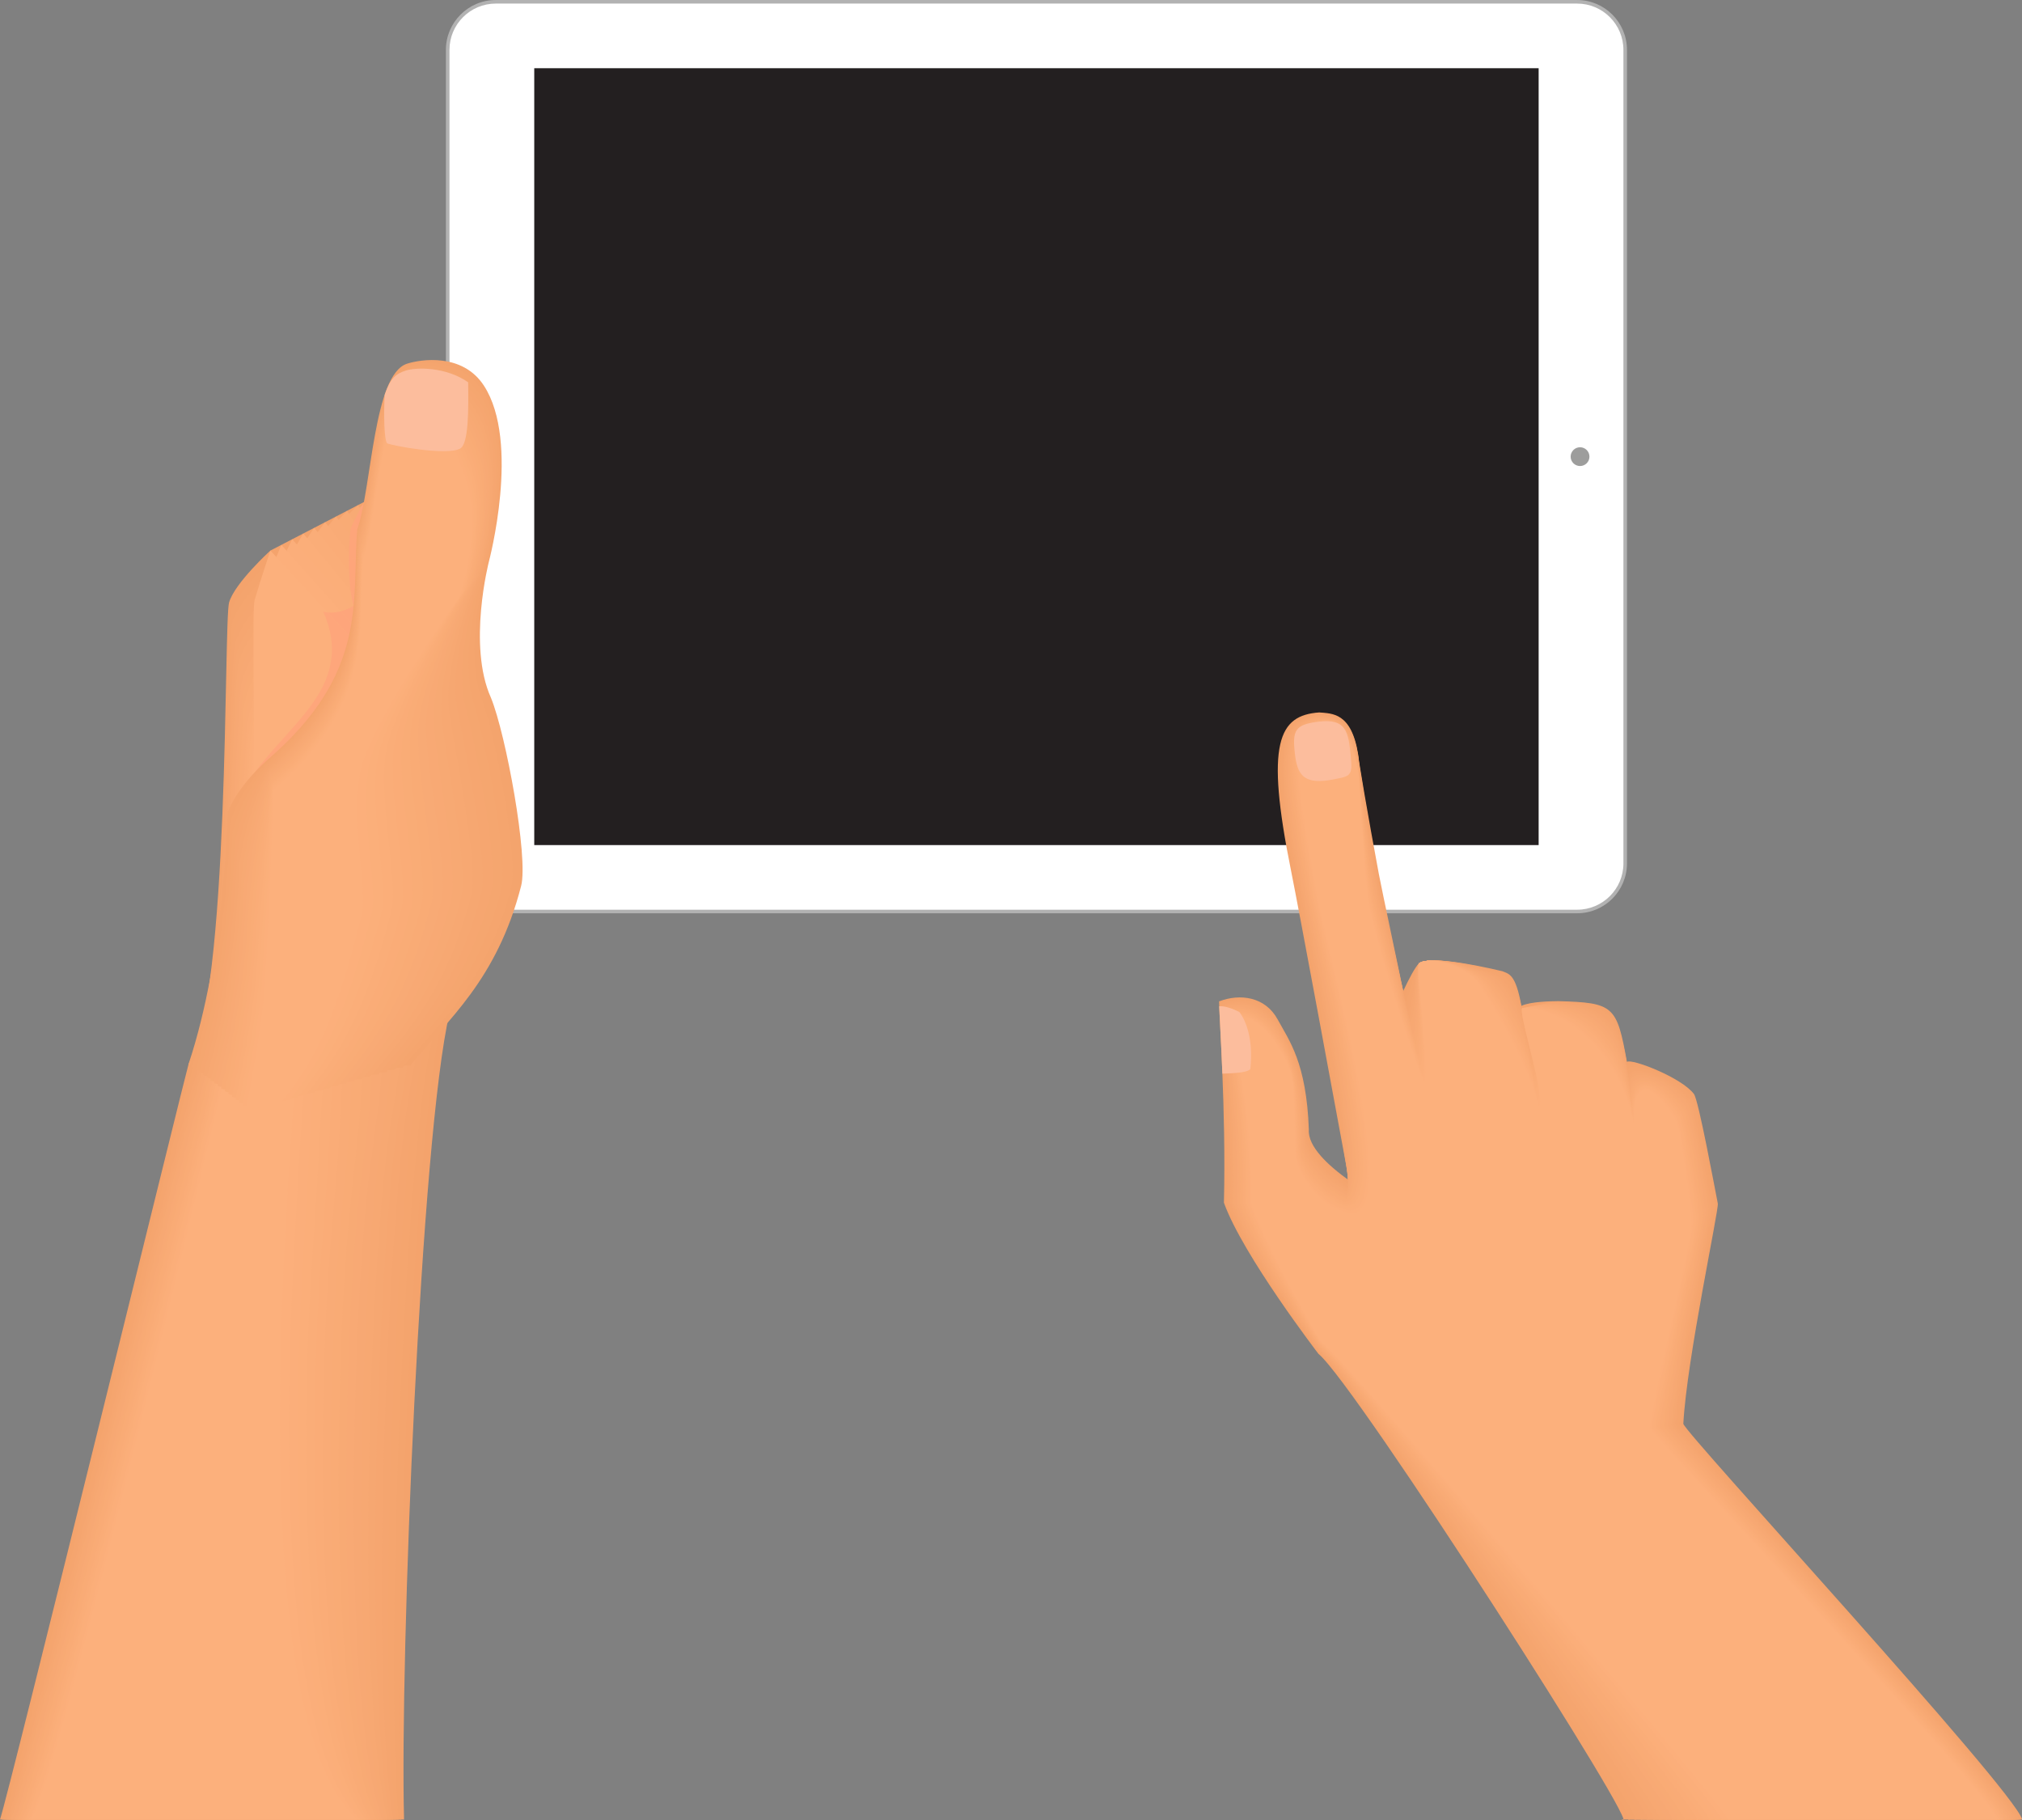 <?xml version="1.0" encoding="UTF-8"?><svg xmlns="http://www.w3.org/2000/svg" xmlns:xlink="http://www.w3.org/1999/xlink" height="357.0" preserveAspectRatio="xMidYMid meet" version="1.0" viewBox="0.0 0.0 396.6 357.0" width="396.6" zoomAndPan="magnify"><rect x="0.0" y="0.0" width="396.6" height="357.0" fill="#808080" stroke="none"/><defs><clipPath id="a"><path d="M 239 139 L 396.648 139 L 396.648 357.039 L 239 357.039 Z M 239 139"/></clipPath><clipPath id="b"><path d="M 239 140 L 396 140 L 396 357.039 L 239 357.039 Z M 239 140"/></clipPath><clipPath id="c"><path d="M 239 140 L 395 140 L 395 357.039 L 239 357.039 Z M 239 140"/></clipPath><clipPath id="d"><path d="M 240 140 L 395 140 L 395 357.039 L 240 357.039 Z M 240 140"/></clipPath><clipPath id="e"><path d="M 240 140 L 394 140 L 394 357.039 L 240 357.039 Z M 240 140"/></clipPath><clipPath id="f"><path d="M 240 141 L 393 141 L 393 357.039 L 240 357.039 Z M 240 141"/></clipPath><clipPath id="g"><path d="M 241 141 L 393 141 L 393 357.039 L 241 357.039 Z M 241 141"/></clipPath><clipPath id="h"><path d="M 241 141 L 392 141 L 392 357.039 L 241 357.039 Z M 241 141"/></clipPath></defs><g><g><path d="M 319.117 9.781 L 319.117 169.332 C 319.117 174.727 314.734 179.113 309.34 179.113 L 97.242 179.113 C 91.848 179.113 87.461 174.727 87.461 169.332 L 87.461 9.781 C 87.461 4.391 91.848 0.004 97.242 0.004 L 309.34 0.004 C 314.734 0.004 319.117 4.391 319.117 9.781" fill="#b2b2b2"/></g><g><path d="M 318.422 9.781 L 318.422 169.332 C 318.422 174.348 314.355 178.414 309.34 178.414 L 97.242 178.414 C 92.227 178.414 88.16 174.348 88.16 169.332 L 88.16 9.781 C 88.16 4.77 92.227 0.703 97.242 0.703 L 309.34 0.703 C 314.355 0.703 318.422 4.77 318.422 9.781" fill="#fff"/></g><g><path d="M 311.758 89.559 C 311.758 90.574 310.93 91.398 309.914 91.398 C 308.898 91.398 308.07 90.574 308.07 89.559 C 308.07 88.539 308.898 87.715 309.914 87.715 C 310.93 87.715 311.758 88.539 311.758 89.559" fill="#9d9d9c"/></g><g><path d="M 104.789 165.738 L 104.789 13.379 L 301.793 13.379 L 301.793 165.738 L 104.789 165.738" fill="#231f20"/></g><g><path d="M 89.531 89.039 L 53.035 107.977 C 53.035 107.977 46.055 114.324 44.941 118.133 C 43.832 121.941 45.176 194.988 36.992 208.656 C 36.883 208.844 28.031 244.777 19.012 281.219 C 9.992 317.66 0.801 354.613 0 356.84 L 79.254 356.84 C 78.832 341.223 79.645 307.723 81.27 275.117 C 82.895 242.508 85.332 210.793 88.16 198.746 C 90.332 189.496 91.887 183.512 91.645 182.555 C 90.375 177.477 89.531 89.039 89.531 89.039" fill="#f4a36c"/></g><g><path d="M 87.383 90.156 C 87.383 90.156 77.367 95.637 77.301 95.859 C 77.281 95.941 52.844 109.23 52.844 110.016 C 52.848 110.227 46.129 116.387 45.227 120.234 C 44.328 124.09 44.738 161.191 42.117 186.574 C 41.07 196.691 39.059 205.305 37.133 209.953 C 36.746 210.875 30.004 238.691 22.309 269.793 C 21.32 273.789 20.316 277.844 19.312 281.898 C 10.348 318.098 1.227 354.637 0.352 356.84 L 78.715 356.84 C 77.836 341.707 78.359 309.117 79.785 277.152 C 81.246 245.598 83.504 214.777 86.219 202.508 C 88.254 193.301 89.73 187.191 89.559 185.828 C 89.094 182.156 88.93 165.574 88.547 148.258 C 88.246 134.855 88.668 117.441 88.539 106.922 C 88.426 97.594 87.383 90.156 87.383 90.156" fill="#f4a46d"/></g><g><path d="M 85.238 91.27 C 85.238 91.27 75.723 96.773 75.594 97.223 C 75.547 97.383 52.648 110.484 52.656 112.059 C 52.656 112.477 46.281 118.473 45.512 122.34 C 44.52 127.359 44.875 163.793 42.246 188.074 C 41.219 197.559 39.207 206.129 37.27 211.246 C 36.629 212.941 30.094 240.227 22.586 270.574 C 21.605 274.543 20.609 278.559 19.613 282.578 C 10.699 318.535 1.652 354.66 0.703 356.84 L 78.176 356.84 C 76.844 342.191 77.074 310.516 78.301 279.188 C 79.594 248.688 81.676 218.766 84.273 206.27 C 86.18 197.109 87.594 190.867 87.469 189.102 C 87.098 183.836 87.184 166.836 86.766 150.52 C 86.438 137.637 87.484 117.98 87.367 108.113 C 87.262 99.371 85.238 91.27 85.238 91.27" fill="#f5a56e"/></g><g><path d="M 83.09 92.383 C 83.09 92.383 74.078 97.914 73.883 98.586 C 73.812 98.824 52.457 111.738 52.465 114.098 C 52.465 114.727 46.469 120.57 45.797 124.441 C 44.727 130.633 45.012 166.395 42.379 189.574 C 41.371 198.426 39.391 206.965 37.41 212.543 C 36.527 215.016 30.184 241.762 22.863 271.359 C 21.887 275.293 20.902 279.277 19.914 283.258 C 11.051 318.973 2.082 354.684 1.055 356.84 L 77.637 356.84 C 75.848 342.68 75.719 311.91 76.816 281.223 C 77.871 251.773 79.855 222.75 82.332 210.027 C 84.105 200.922 85.465 194.547 85.383 192.375 C 85.121 185.512 85.434 168.102 84.988 152.781 C 84.625 140.418 86.305 118.516 86.191 109.309 C 86.094 101.148 83.09 92.383 83.09 92.383" fill="#f5a56f"/></g><g><path d="M 80.945 93.496 C 80.945 93.496 72.434 99.051 72.172 99.945 C 72.082 100.266 52.262 112.992 52.273 116.137 C 52.277 116.977 46.68 122.672 46.082 126.547 C 44.953 133.91 45.148 168.992 42.508 191.074 C 41.523 199.297 39.586 207.801 37.547 213.836 C 36.445 217.098 30.277 243.297 23.137 272.141 C 22.172 276.047 21.191 279.992 20.215 283.941 C 11.406 319.41 2.508 354.703 1.41 356.84 L 77.102 356.84 C 74.852 343.16 74.41 313.305 75.332 283.258 C 76.203 254.863 78.035 226.738 80.391 213.789 C 82.035 204.73 83.336 198.223 83.293 195.648 C 83.156 187.191 83.684 169.363 83.207 155.043 C 82.812 143.199 85.121 119.051 85.016 110.504 C 84.926 102.926 80.945 93.496 80.945 93.496" fill="#f6a670"/></g><g><path d="M 78.797 94.609 C 78.797 94.609 70.793 100.188 70.465 101.309 C 70.348 101.703 52.07 114.246 52.082 118.176 C 52.086 119.227 46.898 124.773 46.367 128.648 C 45.199 137.195 45.285 171.586 42.641 192.574 C 41.68 200.164 39.785 208.637 37.684 215.133 C 36.379 219.18 30.367 244.828 23.414 272.926 C 22.453 276.797 21.484 280.711 20.512 284.621 C 11.758 319.844 2.934 354.73 1.762 356.84 L 76.562 356.84 C 73.859 343.648 73.109 314.699 73.848 285.293 C 74.539 257.953 76.219 230.73 78.445 217.547 C 79.969 208.539 81.211 201.902 81.207 198.926 C 81.195 188.871 81.93 170.625 81.43 157.305 C 81 145.98 83.938 119.59 83.844 111.695 C 83.758 104.703 78.797 94.609 78.797 94.609" fill="#f6a771"/></g><g><path d="M 76.648 95.723 C 76.648 95.723 69.148 101.328 68.754 102.672 C 68.617 103.148 51.875 115.504 51.891 120.215 C 51.898 121.477 47.129 126.879 46.652 130.754 C 45.461 140.48 45.426 174.18 42.77 194.074 C 41.84 201.031 39.988 209.469 37.824 216.426 C 36.32 221.266 30.461 246.367 23.691 273.707 C 22.738 277.551 21.777 281.43 20.812 285.301 C 12.109 320.281 3.359 354.754 2.113 356.84 L 76.023 356.84 C 72.863 344.133 71.809 316.098 72.363 287.328 C 72.875 261.043 74.406 234.719 76.504 221.309 C 77.906 212.352 79.086 205.578 79.117 202.199 C 79.238 190.551 80.176 171.891 79.648 159.566 C 79.188 148.758 82.758 120.125 82.668 112.891 C 82.59 106.477 76.648 95.723 76.648 95.723" fill="#f7a872"/></g><g><path d="M 74.504 96.84 C 74.504 96.84 67.504 102.465 67.047 104.035 C 66.883 104.59 51.684 116.758 51.703 122.258 C 51.707 123.723 47.363 128.98 46.938 132.855 C 45.746 143.766 45.562 176.766 42.898 195.574 C 42.004 201.902 40.191 210.301 37.965 217.723 C 36.273 223.355 30.551 247.898 23.965 274.492 C 23.023 278.301 22.066 282.145 21.113 285.98 C 12.465 320.719 3.785 354.777 2.465 356.84 L 75.488 356.84 C 71.871 344.617 70.508 317.496 70.883 289.363 C 71.215 264.133 72.594 238.711 74.559 225.07 C 75.844 216.164 76.961 209.258 77.031 205.473 C 77.281 192.23 78.414 173.152 77.867 161.828 C 77.371 151.535 81.574 120.66 81.492 114.086 C 81.422 108.254 74.504 96.84 74.504 96.84" fill="#f7a873"/></g><g><path d="M 72.355 97.953 C 72.355 97.953 65.859 103.605 65.336 105.395 C 65.152 106.027 51.488 118.012 51.512 124.297 C 51.516 125.973 47.602 131.086 47.223 134.961 C 46.051 147.055 45.703 179.352 43.031 197.074 C 42.172 202.77 40.395 211.129 38.102 219.016 C 36.23 225.445 30.645 249.434 24.242 275.277 C 23.305 279.055 22.359 282.863 21.414 286.66 C 12.816 321.156 4.211 354.801 2.816 356.84 L 74.949 356.84 C 70.875 345.102 69.215 318.891 69.398 291.402 C 69.559 267.223 70.789 242.699 72.617 228.828 C 73.781 219.977 74.836 212.938 74.941 208.746 C 75.328 193.91 76.652 174.414 76.09 164.09 C 75.559 154.316 80.391 121.195 80.32 115.277 C 80.254 110.031 72.355 97.953 72.355 97.953" fill="#f8a974"/></g><g><path d="M 70.211 99.066 C 70.211 99.066 64.215 104.742 63.629 106.758 C 63.418 107.473 51.297 119.266 51.32 126.336 C 51.328 128.223 47.84 133.191 47.508 137.062 C 46.375 150.344 45.844 181.934 43.16 198.574 C 42.344 203.641 40.602 211.961 38.238 220.312 C 36.195 227.539 30.734 250.969 24.52 276.059 C 23.59 279.805 22.652 283.578 21.711 287.344 C 13.172 321.594 4.637 354.824 3.168 356.84 L 74.41 356.84 C 69.883 345.586 67.922 320.289 67.914 293.438 C 67.902 270.312 68.988 246.691 70.676 232.59 C 71.727 223.789 72.711 216.613 72.855 212.02 C 73.379 195.594 74.883 175.68 74.309 166.352 C 73.742 157.094 79.207 121.734 79.145 116.473 C 79.086 111.809 70.211 99.066 70.211 99.066" fill="#f8aa74"/></g><g><path d="M 68.062 100.18 C 68.062 100.18 62.57 105.879 61.918 108.121 C 61.688 108.91 51.102 120.52 51.129 128.375 C 51.137 130.473 48.082 135.293 47.793 139.168 C 46.719 153.633 45.988 184.512 43.293 200.074 C 42.523 204.508 40.809 212.789 38.379 221.605 C 36.168 229.633 30.828 252.504 24.793 276.844 C 23.871 280.555 22.941 284.297 22.012 288.023 C 13.523 322.031 5.066 354.848 3.523 356.84 L 73.875 356.84 C 68.887 346.074 66.637 321.688 66.43 295.473 C 66.254 273.402 67.191 250.684 68.73 236.348 C 69.672 227.605 70.586 220.293 70.766 215.297 C 71.426 197.273 73.109 176.941 72.531 168.613 C 71.922 159.871 78.023 122.27 77.969 117.664 C 77.918 113.586 68.062 100.18 68.062 100.18" fill="#f9ab75"/></g><g><path d="M 65.914 101.293 C 65.914 101.293 60.926 107.02 60.207 109.48 C 59.953 110.352 50.91 121.773 50.941 130.414 C 50.949 132.723 48.328 137.398 48.078 141.27 C 47.078 156.922 46.133 187.082 43.422 201.574 C 42.711 205.379 41.016 213.617 38.516 222.902 C 36.145 231.727 30.918 254.039 25.07 277.625 C 24.156 281.309 23.234 285.012 22.312 288.703 C 13.879 322.469 5.492 354.867 3.875 356.84 L 73.336 356.84 C 67.895 346.559 65.352 323.082 64.945 297.508 C 64.609 276.492 65.395 254.676 66.789 240.109 C 67.621 231.418 68.461 223.973 68.68 218.57 C 69.477 198.953 71.332 178.203 70.754 170.875 C 70.102 162.652 76.844 122.805 76.793 118.859 C 76.75 115.363 65.914 101.293 65.914 101.293" fill="#f9ab76"/></g><g><path d="M 63.77 102.406 C 63.77 102.406 59.281 108.156 58.5 110.844 C 58.223 111.793 50.715 123.027 50.75 132.457 C 50.758 134.973 48.574 139.5 48.363 143.375 C 47.461 160.211 46.285 189.645 43.555 203.074 C 42.906 206.25 41.223 214.445 38.656 224.195 C 36.121 233.82 31.012 255.574 25.344 278.41 C 24.441 282.059 23.527 285.73 22.613 289.383 C 14.23 322.906 5.918 354.891 4.227 356.84 L 72.797 356.84 C 66.898 347.043 64.074 324.48 63.461 299.543 C 62.969 279.582 63.605 258.672 64.848 243.867 C 65.57 235.23 66.336 227.648 66.594 221.844 C 67.527 200.637 69.543 179.469 68.973 173.137 C 68.277 165.43 75.66 123.34 75.621 120.055 C 75.586 117.141 63.77 102.406 63.77 102.406" fill="#faac77"/></g><g><path d="M 61.621 103.52 C 61.621 103.52 57.641 109.293 56.789 112.207 C 56.488 113.234 50.523 124.281 50.559 134.496 C 50.57 137.223 48.82 141.602 48.652 145.477 C 47.863 163.5 46.441 192.203 43.684 204.574 C 43.117 207.121 41.43 215.27 38.793 225.492 C 36.105 235.914 31.102 257.109 25.621 279.191 C 24.723 282.812 23.816 286.449 22.91 290.062 C 14.582 323.344 6.344 354.914 4.578 356.84 L 72.262 356.84 C 65.906 347.527 62.805 325.879 61.977 301.578 C 61.332 282.676 61.82 262.664 62.902 247.629 C 63.523 239.043 64.211 231.328 64.504 225.117 C 65.578 202.316 67.746 180.73 67.195 175.398 C 66.445 168.203 74.477 123.879 74.445 121.246 C 74.418 118.914 61.621 103.52 61.621 103.52" fill="#faad78"/></g><g><path d="M 59.477 104.637 C 59.477 104.637 55.996 110.434 55.082 113.57 C 54.758 114.676 50.328 125.535 50.367 136.535 C 50.379 139.473 49.066 143.703 48.934 147.582 C 48.285 166.789 46.605 194.746 43.816 206.074 C 43.34 207.996 41.641 216.094 38.934 226.785 C 36.09 238.012 31.195 258.645 25.898 279.977 C 25.008 283.562 24.109 287.164 23.211 290.742 C 14.938 323.777 6.77 354.938 4.93 356.84 L 71.723 356.84 C 64.91 348.012 61.539 327.273 60.492 303.613 C 59.699 285.766 60.035 266.656 60.961 251.387 C 61.477 242.859 62.098 235.008 62.414 228.395 C 63.668 204 65.941 181.992 65.414 177.66 C 64.605 170.98 73.293 124.414 73.27 122.441 C 73.25 120.691 59.477 104.637 59.477 104.637" fill="#fbae79"/></g><g><path d="M 57.328 105.75 C 57.328 105.75 54.352 111.57 53.371 114.93 C 53.023 116.117 50.137 126.789 50.176 138.578 C 50.188 141.723 49.316 145.805 49.219 149.684 C 48.727 170.074 46.797 197.285 43.945 207.574 C 43.586 208.875 41.848 216.922 39.07 228.082 C 36.078 240.109 31.285 260.18 26.172 280.758 C 25.289 284.316 24.402 287.883 23.512 291.426 C 15.289 324.215 7.195 354.961 5.285 356.84 L 71.184 356.84 C 63.914 348.496 60.285 328.672 59.008 305.648 C 58.074 288.852 58.258 270.648 59.016 255.148 C 59.43 246.672 59.969 238.688 60.328 231.668 C 61.707 205.684 64.117 183.258 63.637 179.922 C 62.742 173.762 72.109 124.949 72.094 123.637 C 72.082 122.469 57.328 105.75 57.328 105.75" fill="#fbae7a"/></g><g><path d="M 55.184 106.863 C 55.184 106.863 52.707 112.707 51.66 116.293 C 51.293 117.559 49.941 128.047 49.988 140.617 C 50 143.973 49.562 147.906 49.508 151.789 C 49.188 173.363 47.07 199.828 44.078 209.07 C 43.852 209.762 42.059 217.746 39.211 229.375 C 36.07 242.203 31.379 261.715 26.449 281.543 C 25.574 285.066 24.691 288.598 23.812 292.105 C 15.641 324.652 7.625 354.984 5.637 356.84 L 70.648 356.84 C 62.922 348.98 59.043 330.066 57.523 307.688 C 56.457 291.941 56.484 274.641 57.074 258.91 C 57.391 250.484 57.844 242.363 58.238 234.941 C 59.746 207.363 62.277 184.527 61.855 182.184 C 60.84 176.547 70.93 125.488 70.922 124.828 C 70.914 124.246 55.184 106.863 55.184 106.863" fill="#fcaf7b"/></g><g><path d="M 69.746 126.023 L 53.035 107.977 C 53.035 107.977 51.062 113.848 49.953 117.656 C 48.844 121.465 52.391 196.902 44.207 210.57 C 44.094 210.758 35.684 246.312 26.727 282.324 C 17.77 318.34 8.27 354.812 5.988 356.84 L 70.109 356.84 C 56.395 344.484 54.102 302.246 55.133 262.668 C 56.16 223.09 60.508 186.172 60.074 184.445 C 58.805 179.367 69.746 126.023 69.746 126.023" fill="#fcb07c"/></g><g><path d="M 71.043 99.129 C 71.27 98.703 71.41 98.445 71.41 98.441 C 71.434 98.527 71.461 98.621 71.488 98.723 C 71.352 98.844 71.203 98.98 71.043 99.129" fill="#fda378"/></g><g><path d="M 73.234 103.688 C 72.176 101.988 71.238 100.578 70.695 99.777 C 70.824 99.531 70.941 99.312 71.043 99.129 C 71.203 98.98 71.352 98.844 71.488 98.723 C 71.785 99.703 72.5 101.414 73.234 103.688" fill="#fea47a"/></g><g><path d="M 74.902 110.488 C 73.09 107.398 70.887 104.164 69.477 102.16 C 69.91 101.281 70.348 100.438 70.695 99.777 C 71.238 100.578 72.176 101.988 73.234 103.688 C 73.855 105.594 74.488 107.898 74.902 110.488" fill="#fea47a"/></g><g><path d="M 75.348 115.133 C 73.641 111.996 70.766 107.875 68.637 104.945 C 68.711 104.133 68.789 103.598 68.848 103.469 C 69.051 103.035 69.266 102.594 69.477 102.16 C 70.887 104.164 73.09 107.398 74.902 110.488 C 75.133 111.949 75.297 113.504 75.348 115.133" fill="#fea57a"/></g><g><path d="M 75.266 118.82 C 74.238 116.461 71.164 112.105 68.453 108.477 C 68.484 107.074 68.555 105.844 68.637 104.945 C 70.766 107.875 73.641 111.996 75.348 115.133 C 75.387 116.324 75.363 117.555 75.266 118.82" fill="#fea57a"/></g><g><path d="M 73.77 126.305 C 74.191 123.562 74.449 121.723 74.445 121.246 C 74.43 120.137 71.523 116.062 68.477 112.102 C 68.43 110.844 68.426 109.605 68.453 108.477 C 71.164 112.105 74.238 116.461 75.266 118.82 C 75.078 121.215 74.617 123.727 73.77 126.305" fill="#fea57a"/></g><g><path d="M 71.996 130.621 C 72.762 126.059 73.277 122.922 73.27 122.441 C 73.262 121.777 71.262 119.039 68.789 115.902 C 68.625 114.676 68.527 113.379 68.477 112.102 C 71.523 116.062 74.43 120.137 74.445 121.246 C 74.449 121.723 74.191 123.562 73.77 126.305 C 73.301 127.723 72.719 129.168 71.996 130.621" fill="#fea57a"/></g><g><path d="M 70.418 133.461 C 71.406 127.875 72.098 123.992 72.094 123.637 C 72.09 123.277 70.707 121.469 68.789 119.125 C 68.992 119.02 69.184 118.914 69.359 118.805 C 69.113 117.93 68.926 116.941 68.789 115.902 C 71.262 119.039 73.262 121.777 73.27 122.441 C 73.277 122.922 72.762 126.059 71.996 130.621 C 71.527 131.562 71.004 132.512 70.418 133.461" fill="#fea57b"/></g><g><path d="M 68.91 135.711 C 70.082 129.418 70.922 125.02 70.922 124.828 C 70.918 124.637 69.16 122.562 66.82 119.891 C 67.547 119.703 68.211 119.426 68.789 119.125 C 70.707 121.469 72.09 123.277 72.094 123.637 C 72.098 123.992 71.406 127.875 70.418 133.461 C 69.953 134.211 69.453 134.957 68.91 135.711" fill="#fea57b"/></g><g><path d="M 67.426 137.637 C 68.766 130.805 69.746 126.023 69.746 126.023 L 64.273 120.113 C 64.488 120.133 64.703 120.141 64.914 120.141 C 65.586 120.141 66.223 120.047 66.82 119.891 C 69.16 122.562 70.918 124.637 70.922 124.828 C 70.922 125.02 70.082 129.418 68.91 135.711 C 68.445 136.352 67.953 136.996 67.426 137.637" fill="#fea57b"/></g><g><path d="M 49.953 151.566 C 56.859 141.723 69.727 134.301 63.41 119.977 C 63.703 120.039 63.988 120.086 64.273 120.113 L 69.746 126.023 C 69.746 126.023 68.766 130.805 67.426 137.637 C 63.543 142.383 57.93 147.117 49.953 151.566" fill="#fea67b"/></g><g><path d="M 95.879 110.199 C 95.879 110.199 102.156 86.699 94.898 75.605 C 90.695 69.18 82.504 70.473 79.852 71.324 C 73.207 73.453 72.98 95.434 70.066 103.852 C 68.969 117.73 72.395 131.938 52.402 149.07 C 46.035 154.816 44.637 159.414 44.637 159.414 C 44.637 159.414 44.188 187.078 36.992 208.656 C 36.609 209.805 80.48 208.949 80.48 208.949 C 87.797 200.07 97.473 192.195 102.219 173.742 C 103.66 168.145 99.25 144.078 96.301 136.855 C 91.672 126.598 95.879 110.199 95.879 110.199" fill="#f4a46d"/></g><g><path d="M 95.516 110.633 C 95.516 110.633 101.691 87.789 94.68 76.75 C 90.586 70.266 82.574 70.844 79.922 71.691 C 73.277 73.82 73.051 95.801 70.137 104.223 C 69.039 118.098 72.465 132.305 52.473 149.438 C 46.496 155.633 45.098 161.461 45.098 161.461 C 45.098 161.461 44.672 187.809 37.703 209.184 C 37.328 210.332 78.902 209.398 78.902 209.398 C 86.219 200.52 95.512 192.582 100.262 174.129 C 101.703 168.531 97.324 145.117 94.711 137.707 C 90.559 127.43 95.516 110.633 95.516 110.633" fill="#f5a56e"/></g><g><path d="M 95.152 111.066 C 95.152 111.066 101.199 88.898 94.461 77.895 C 90.461 71.367 82.645 71.215 79.992 72.062 C 73.348 74.191 73.121 96.172 70.207 104.59 C 69.109 118.469 72.535 132.676 52.543 149.809 C 46.957 156.449 45.555 163.508 45.555 163.508 C 45.555 163.508 45.156 188.535 38.41 209.707 C 38.047 210.859 77.32 209.844 77.32 209.844 C 84.637 200.969 93.555 192.965 98.301 174.512 C 99.742 168.914 95.402 146.152 93.121 138.559 C 89.445 128.258 95.152 111.066 95.152 111.066" fill="#f5a66f"/></g><g><path d="M 94.789 111.5 C 94.789 111.5 100.723 89.992 94.238 79.035 C 90.348 72.461 82.719 71.582 80.062 72.434 C 73.418 74.562 73.191 96.543 70.277 104.961 C 69.18 118.84 72.605 133.047 52.613 150.18 C 47.418 157.27 46.012 165.555 46.012 165.555 C 46.012 165.555 45.645 189.266 39.121 210.23 C 38.766 211.387 75.742 210.293 75.742 210.293 C 83.059 201.418 91.594 193.352 96.344 174.898 C 97.785 169.301 93.477 147.191 91.531 139.41 C 88.332 129.09 94.789 111.5 94.789 111.5" fill="#f6a670"/></g><g><path d="M 94.43 111.934 C 94.43 111.934 100.25 91.09 94.02 80.18 C 90.23 73.555 82.789 71.953 80.133 72.805 C 73.488 74.93 73.262 96.91 70.348 105.332 C 69.25 119.211 72.676 133.414 52.684 150.547 C 47.883 158.086 46.469 167.602 46.469 167.602 C 46.469 167.602 46.082 189.98 39.828 210.758 C 39.48 211.91 74.164 210.742 74.164 210.742 C 81.48 201.867 89.637 193.734 94.383 175.281 C 95.824 169.684 91.551 148.23 89.945 140.262 C 87.219 129.918 94.43 111.934 94.43 111.934" fill="#f6a771"/></g><g><path d="M 94.066 112.367 C 94.066 112.367 99.777 92.184 93.797 81.324 C 90.121 74.645 82.859 72.32 80.203 73.172 C 73.559 75.301 73.332 97.281 70.418 105.699 C 69.32 119.578 72.746 133.785 52.754 150.918 C 48.344 158.906 46.926 169.648 46.926 169.648 C 46.926 169.648 46.562 190.711 40.535 211.281 C 40.199 212.441 72.586 211.191 72.586 211.191 C 79.902 202.312 87.676 194.121 92.426 175.668 C 93.867 170.07 89.629 149.266 88.355 141.113 C 86.105 130.75 94.066 112.367 94.066 112.367" fill="#f7a872"/></g><g><path d="M 93.703 112.805 C 93.703 112.805 99.309 93.273 93.578 82.469 C 90.008 75.734 82.93 72.691 80.273 73.543 C 73.629 75.672 73.406 97.652 70.488 106.07 C 69.391 119.949 72.816 134.156 52.824 151.289 C 48.805 159.723 47.387 171.695 47.387 171.695 C 47.387 171.695 47.043 191.438 41.246 211.805 C 40.914 212.969 71.004 211.641 71.004 211.641 C 78.324 202.762 85.719 194.508 90.465 176.051 C 91.906 170.453 87.707 150.305 86.766 141.965 C 84.992 131.578 93.703 112.805 93.703 112.805" fill="#f7a973"/></g><g><path d="M 93.344 113.238 C 93.344 113.238 98.84 94.363 93.355 83.609 C 89.898 76.824 83 73.062 80.344 73.914 C 73.699 76.043 73.477 98.023 70.559 106.441 C 69.461 120.32 72.887 134.527 52.895 151.656 C 49.266 160.539 47.844 173.742 47.844 173.742 C 47.844 173.742 47.527 192.164 41.957 212.328 C 41.633 213.492 69.426 212.086 69.426 212.086 C 76.742 203.211 83.758 194.891 88.508 176.438 C 89.949 170.84 85.781 151.344 85.176 142.816 C 83.879 132.41 93.344 113.238 93.344 113.238" fill="#f8a974"/></g><g><path d="M 92.98 113.672 C 92.98 113.672 98.375 95.453 93.137 84.754 C 89.789 77.914 83.07 73.434 80.414 74.281 C 73.77 76.41 73.547 98.391 70.633 106.812 C 69.531 120.688 72.957 134.895 52.965 152.027 C 49.727 161.359 48.301 175.785 48.301 175.785 C 48.301 175.785 48.012 192.898 42.664 212.855 C 42.352 214.02 67.848 212.535 67.848 212.535 C 75.164 203.66 81.801 195.277 86.547 176.82 C 87.988 171.227 83.855 152.383 83.59 143.672 C 82.766 133.242 92.98 113.672 92.98 113.672" fill="#f8aa75"/></g><g><path d="M 92.617 114.105 C 92.617 114.105 97.914 96.543 92.918 85.898 C 89.68 79.004 83.141 73.801 80.484 74.652 C 73.84 76.781 73.617 98.762 70.703 107.18 C 69.602 121.059 73.027 135.266 53.035 152.398 C 50.191 162.176 48.758 177.836 48.758 177.836 C 48.758 177.836 48.5 193.625 43.371 213.379 C 43.07 214.547 66.27 212.984 66.27 212.984 C 73.586 204.109 79.84 195.66 84.59 177.207 C 86.031 171.609 81.934 153.418 82 144.523 C 81.652 134.07 92.617 114.105 92.617 114.105" fill="#f9ab75"/></g><g><path d="M 92.254 114.539 C 92.254 114.539 97.453 97.629 92.695 87.043 C 89.574 80.09 83.211 74.172 80.559 75.023 C 73.91 77.152 73.688 99.133 70.773 107.551 C 69.672 121.43 73.098 135.637 53.105 152.77 C 50.652 162.992 49.219 179.883 49.219 179.883 C 49.219 179.883 48.988 194.355 44.082 213.902 C 43.789 215.074 64.688 213.434 64.688 213.434 C 72.008 204.555 77.883 196.047 82.629 177.594 C 84.07 171.992 80.012 154.457 80.41 145.371 C 80.539 134.902 92.254 114.539 92.254 114.539" fill="#f9ac76"/></g><g><path d="M 91.895 114.977 C 91.895 114.977 96.992 98.715 92.477 88.184 C 89.469 81.176 83.281 74.543 80.629 75.391 C 73.98 77.52 73.758 99.504 70.844 107.922 C 69.746 121.797 73.168 136.004 53.176 153.137 C 51.113 163.812 49.676 181.93 49.676 181.93 C 49.676 181.93 49.48 195.09 44.789 214.43 C 44.508 215.602 63.109 213.883 63.109 213.883 C 70.426 205.004 75.922 196.43 80.672 177.977 C 82.109 172.379 78.086 155.496 78.82 146.227 C 79.422 135.73 91.895 114.977 91.895 114.977" fill="#faac77"/></g><g><path d="M 91.531 115.41 C 91.531 115.41 96.539 99.801 92.254 89.328 C 89.367 82.266 83.352 74.914 80.699 75.762 C 74.051 77.891 73.828 99.871 70.914 108.289 C 69.816 122.168 73.242 136.375 53.246 153.508 C 51.574 164.629 50.133 183.977 50.133 183.977 C 50.133 183.977 49.973 195.82 45.5 214.953 C 45.223 216.129 61.531 214.328 61.531 214.328 C 68.848 205.453 73.965 196.816 78.711 178.363 C 80.152 172.766 76.16 156.535 77.23 147.078 C 78.309 136.562 91.531 115.41 91.531 115.41" fill="#faad78"/></g><g><path d="M 91.168 115.844 C 91.168 115.844 96.086 100.887 92.035 90.473 C 89.266 83.352 83.422 75.281 80.77 76.133 C 74.121 78.262 73.898 100.242 70.984 108.66 C 69.887 122.539 73.312 136.746 53.32 153.879 C 52.035 165.449 50.59 186.023 50.59 186.023 C 50.59 186.023 50.469 196.551 46.207 215.477 C 45.945 216.656 59.953 214.777 59.953 214.777 C 67.27 205.902 72.004 197.203 76.754 178.746 C 78.195 173.148 74.238 157.57 75.645 147.93 C 77.195 137.391 91.168 115.844 91.168 115.844" fill="#fbae79"/></g><g><path d="M 90.805 116.277 C 90.805 116.277 95.633 101.973 91.816 91.613 C 89.168 84.434 83.492 75.652 80.84 76.504 C 74.195 78.633 73.969 100.613 71.055 109.031 C 69.957 122.91 73.383 137.117 53.391 154.246 C 52.496 166.266 51.047 188.066 51.047 188.066 C 51.047 188.066 50.992 197.289 46.918 216.004 C 46.664 217.184 58.371 215.227 58.371 215.227 C 65.691 206.352 70.043 197.586 74.793 179.133 C 76.234 173.535 72.316 158.609 74.055 148.781 C 76.082 138.223 90.805 116.277 90.805 116.277" fill="#fbaf7a"/></g><g><path d="M 90.445 116.715 C 90.445 116.715 95.203 103.051 91.594 92.758 C 89.082 85.516 83.562 76.023 80.91 76.871 C 74.266 79 74.039 100.98 71.125 109.402 C 70.027 123.277 73.453 137.484 53.461 154.617 C 52.961 167.082 51.508 190.113 51.508 190.113 C 51.508 190.113 51.477 198.02 47.625 216.527 C 47.383 217.711 56.793 215.676 56.793 215.676 C 64.109 206.797 68.086 197.973 72.836 179.516 C 74.277 173.918 70.391 159.648 72.465 149.633 C 74.969 139.055 90.445 116.715 90.445 116.715" fill="#fcaf7b"/></g><g><path d="M 90.082 117.148 C 90.082 117.148 94.738 104.141 91.375 93.902 C 88.973 86.605 83.637 76.391 80.98 77.242 C 74.336 79.371 74.109 101.352 71.195 109.77 C 70.098 123.648 73.523 137.855 53.531 154.988 C 53.422 167.902 51.965 192.16 51.965 192.16 C 51.965 192.16 51.965 198.746 48.336 217.051 C 48.102 218.238 55.215 216.121 55.215 216.121 C 62.531 207.246 66.129 198.355 70.875 179.902 C 72.316 174.305 68.469 160.688 70.875 150.484 C 73.855 139.883 90.082 117.148 90.082 117.148" fill="#fcb07c"/></g><g><path d="M 79.566 72.684 C 77.629 73.301 76.523 74.254 75.453 77.418 C 75.25 81.055 75.332 86.656 75.988 86.961 C 76.922 87.395 87.547 89.41 90.242 87.984 C 91.93 87.094 91.898 80.445 91.824 74.977 C 87.473 71.93 81.711 71.996 79.566 72.684" fill="#fcbd9d"/></g><g clip-path="url(#a)"><g><path d="M 330.172 279.234 C 330.848 266.504 337.191 237.16 336.934 236.02 C 336.359 233.137 333.168 215.812 332.266 214.578 C 329.926 211.363 319.984 207.527 319.109 208.262 C 317.133 197.258 316.531 196.645 305.633 196.344 C 304.332 196.363 300.246 196.406 298.406 197.266 C 297.27 190.91 295.922 191.02 294.668 190.473 C 288.766 189.066 280.227 187.488 278.371 188.922 C 277.645 189.484 276.352 191.977 275.219 194.383 C 274.586 191.133 271.047 174.594 270.449 171.41 C 268.242 159.574 266.484 149.211 266.383 147.91 C 265.059 139.668 261.246 139.953 258.75 139.723 C 250.805 140.293 248.148 145.602 253.223 170.727 C 254.883 178.953 261.73 216.004 264.59 231.492 C 260.504 228.582 256.473 224.84 256.723 221.535 C 256.246 208.363 252.848 204.078 250.617 199.957 C 248.184 195.457 243.234 194.82 239.113 196.387 C 239.113 199.195 240.5 217.531 240.062 235.879 C 243.77 246.199 258.609 265.523 258.609 265.523 C 265.859 271.406 323.75 361.84 318.07 356.84 L 396.652 356.84 C 394.617 350.477 330.602 281.195 330.172 279.234" fill="#f4a36c"/></g><g><path d="M 329.781 279.273 C 330.605 266.242 336.887 237.535 336.633 236.191 C 336.078 233.305 332.949 216.125 332.062 214.883 C 329.605 211.441 319.984 207.703 319.191 208.977 C 317.211 197.973 316.121 196.719 305.223 196.422 C 303.922 196.441 300.441 197.562 298.602 198.426 C 297.465 192.07 295.77 191.422 294.445 190.691 C 288.75 189.074 280.227 187.488 278.371 188.922 C 277.645 189.484 276.594 193.023 275.461 195.434 C 274.766 192.176 270.988 175.277 270.332 171.746 C 268.191 160.105 266.488 149.473 266.391 148.172 C 265.062 139.93 261.332 140.059 258.836 139.828 C 250.891 140.402 248.484 145.898 253.527 171.027 C 255.195 179.363 262.598 217.59 264.527 231.848 C 260.359 229.027 256.316 225.086 256.566 221.785 C 256.09 208.613 252.922 204.512 250.691 200.391 C 248.258 195.887 243.375 195.012 239.254 196.578 C 239.254 199.387 240.812 217.535 240.379 235.883 C 244.082 246.203 258.629 265.367 258.629 265.367 C 265.879 271.254 324.969 361.84 319.289 356.84 L 396.359 356.84 C 394.324 350.477 330.211 281.234 329.781 279.273" fill="#f4a46d"/></g><g><path d="M 329.395 279.309 C 330.367 265.984 336.598 237.91 336.328 236.363 C 335.824 233.469 332.734 216.438 331.855 215.188 C 329.281 211.52 319.984 207.883 319.27 209.691 C 317.289 198.688 315.711 196.797 304.809 196.496 C 303.512 196.52 300.641 198.719 298.797 199.578 C 297.66 193.227 295.617 191.824 294.219 190.914 C 288.738 189.078 280.227 187.488 278.371 188.922 C 277.645 189.484 276.836 194.074 275.703 196.48 C 274.949 193.219 270.938 175.961 270.215 172.09 C 268.137 160.633 266.496 149.734 266.398 148.434 C 265.07 140.188 261.418 140.164 258.922 139.934 C 250.977 140.508 248.82 146.195 253.828 171.332 C 255.508 179.773 263.469 219.176 264.469 232.203 C 260.215 229.473 256.16 225.336 256.41 222.031 C 255.938 208.863 252.996 204.941 250.766 200.82 C 248.332 196.32 243.516 195.203 239.391 196.77 C 239.391 199.578 241.129 217.535 240.691 235.887 C 244.398 246.207 258.648 265.211 258.648 265.211 C 265.895 271.098 326.188 361.84 320.508 356.84 L 320.375 356.84 L 396.07 356.84 C 394.035 350.477 329.824 281.27 329.395 279.309" fill="#f5a56e"/></g></g><g clip-path="url(#b)"><g><path d="M 329.008 279.348 C 330.125 265.727 336.305 238.281 336.023 236.535 C 335.562 233.637 332.52 216.75 331.652 215.492 C 328.957 211.598 319.984 208.062 319.352 210.406 C 317.371 199.402 315.301 196.871 304.398 196.574 C 303.098 196.594 300.836 199.875 298.992 200.738 C 297.859 194.383 295.469 192.227 293.996 191.133 C 288.727 189.086 280.227 187.488 278.371 188.922 C 277.645 189.484 277.074 195.117 275.941 197.527 C 275.133 194.258 270.883 176.645 270.098 172.43 C 268.086 161.164 266.504 149.992 266.402 148.695 C 265.078 140.449 261.504 140.27 259.008 140.039 C 251.062 140.613 249.16 146.492 254.133 171.637 C 255.82 180.188 264.336 220.766 264.406 232.562 C 260.066 229.914 256.008 225.586 256.258 222.281 C 255.781 209.109 253.066 205.371 250.84 201.254 C 248.402 196.75 243.652 195.395 239.531 196.965 C 239.531 199.77 241.441 217.539 241.004 235.891 C 244.711 246.211 258.664 265.059 258.664 265.059 C 265.914 270.945 327.406 361.84 321.727 356.84 L 321.242 356.84 L 395.777 356.84 C 393.742 350.477 329.438 281.309 329.008 279.348" fill="#f5a56f"/></g><g><path d="M 328.617 279.383 C 329.887 265.469 336.008 238.656 335.719 236.703 C 335.293 233.805 332.305 217.062 331.445 215.801 C 328.637 211.676 319.984 208.242 319.43 211.121 C 317.449 200.117 314.891 196.949 303.988 196.652 C 302.688 196.672 301.031 201.035 299.191 201.895 C 298.055 195.539 295.316 192.629 293.773 191.355 C 288.711 189.094 280.227 187.488 278.371 188.922 C 277.645 189.484 277.316 196.168 276.184 198.574 C 275.312 195.301 270.828 177.328 269.977 172.77 C 268.031 161.691 266.512 150.254 266.41 148.953 C 265.086 140.711 261.59 140.375 259.094 140.145 C 251.148 140.719 249.496 146.785 254.438 171.938 C 256.133 180.598 265.203 222.352 264.348 232.914 C 259.922 230.363 255.855 225.832 256.105 222.531 C 255.629 209.359 253.141 205.805 250.914 201.684 C 248.48 197.184 243.793 195.59 239.672 197.156 C 239.672 199.961 241.754 217.547 241.316 235.895 C 245.023 246.215 258.684 264.902 258.684 264.902 C 265.93 270.789 328.621 361.84 322.941 356.84 L 322.109 356.84 L 395.488 356.84 C 393.453 350.477 329.051 281.344 328.617 279.383" fill="#f6a670"/></g><g><path d="M 328.23 279.422 C 329.648 265.211 335.711 239.031 335.414 236.879 C 335.02 233.973 332.094 217.375 331.242 216.105 C 328.316 211.75 319.988 208.422 319.508 211.836 C 317.531 200.828 314.477 197.027 303.578 196.73 C 302.277 196.746 301.227 202.191 299.387 203.051 C 298.25 196.695 295.168 193.035 293.547 191.578 C 288.699 189.102 280.227 187.488 278.371 188.922 C 277.645 189.484 277.559 197.215 276.426 199.621 C 275.492 196.344 270.773 178.016 269.859 173.109 C 267.98 162.223 266.52 150.516 266.418 149.215 C 265.094 140.973 261.676 140.48 259.18 140.25 C 251.234 140.824 249.832 147.086 254.742 172.242 C 256.445 181.008 266.07 223.938 264.285 233.273 C 259.777 230.805 255.699 226.082 255.949 222.777 C 255.473 209.609 253.215 206.234 250.984 202.113 C 248.551 197.613 243.934 195.781 239.812 197.348 C 239.812 200.152 242.066 217.547 241.633 235.898 C 245.336 246.219 258.699 264.746 258.699 264.746 C 265.949 270.633 329.844 361.84 324.16 356.84 L 322.977 356.84 L 395.199 356.84 C 393.164 350.477 328.66 281.383 328.23 279.422" fill="#f6a771"/></g></g><g clip-path="url(#c)"><path d="M 327.844 279.461 C 329.406 264.949 335.41 239.402 335.113 237.047 C 334.742 234.141 331.879 217.684 331.035 216.41 C 328 211.824 319.988 208.602 319.59 212.551 C 317.609 201.547 314.066 197.105 303.168 196.805 C 301.867 196.824 301.422 203.348 299.582 204.207 C 298.445 197.852 295.02 193.438 293.32 191.797 C 288.684 189.105 280.227 187.488 278.371 188.922 C 277.645 189.484 277.801 198.262 276.668 200.668 C 275.676 197.387 270.719 178.699 269.742 173.449 C 267.926 162.754 266.523 150.777 266.426 149.477 C 265.098 141.234 261.758 140.586 259.266 140.355 C 251.316 140.93 250.172 147.383 255.047 172.543 C 256.758 181.422 266.938 225.523 264.227 233.629 C 259.633 231.25 255.547 226.332 255.793 223.027 C 255.316 209.855 253.289 206.668 251.062 202.547 C 248.625 198.043 244.074 195.973 239.949 197.539 C 239.949 200.344 242.383 217.551 241.945 235.902 C 245.652 246.223 258.719 264.594 258.719 264.594 C 265.969 270.48 331.059 361.84 325.379 356.84 L 323.844 356.84 L 394.906 356.84 C 392.871 350.477 328.273 281.418 327.844 279.461" fill="#f7a872"/></g><g clip-path="url(#d)"><g><path d="M 327.457 279.496 C 329.168 264.691 335.109 239.777 334.809 237.219 C 334.465 234.312 331.664 217.996 330.828 216.719 C 327.684 211.898 319.988 208.781 319.668 213.266 C 317.691 202.262 313.656 197.18 302.758 196.883 C 301.453 196.902 301.617 204.504 299.777 205.363 C 298.641 199.008 294.867 193.84 293.098 192.02 C 288.672 189.113 280.227 187.488 278.371 188.922 C 277.645 189.484 278.043 199.309 276.91 201.715 C 275.859 198.426 270.664 179.383 269.621 173.789 C 267.871 163.281 266.531 151.035 266.434 149.738 C 265.105 141.492 261.844 140.691 259.348 140.465 C 251.402 141.035 250.508 147.68 255.352 172.848 C 257.07 181.832 267.805 227.113 264.168 233.984 C 259.484 231.695 255.391 226.578 255.641 223.277 C 255.164 210.105 253.363 207.098 251.133 202.977 C 248.699 198.477 244.215 196.164 240.094 197.73 C 240.094 200.535 242.695 217.555 242.258 235.906 C 245.965 246.227 258.734 264.438 258.734 264.438 C 265.984 270.324 332.277 361.84 326.598 356.84 L 324.711 356.84 L 394.617 356.84 C 392.582 350.477 327.887 281.457 327.457 279.496" fill="#f7a873"/></g><g><path d="M 327.066 279.535 C 328.93 264.434 334.809 240.152 334.508 237.391 C 334.184 234.48 331.453 218.309 330.625 217.023 C 327.367 211.969 319.988 208.961 319.75 213.98 C 317.77 202.977 313.246 197.258 302.344 196.961 C 301.047 196.98 301.816 205.66 299.973 206.52 C 298.84 200.164 294.719 194.242 292.871 192.238 C 288.656 189.121 280.227 187.488 278.371 188.922 C 277.645 189.484 278.281 200.355 277.152 202.766 C 276.039 199.469 270.609 180.066 269.504 174.129 C 267.82 163.812 266.539 151.297 266.441 149.996 C 265.113 141.754 261.93 140.801 259.434 140.57 C 251.488 141.141 250.844 147.977 255.656 173.152 C 257.387 182.242 268.672 228.699 264.105 234.34 C 259.34 232.141 255.234 226.828 255.484 223.523 C 255.012 210.355 253.438 207.531 251.207 203.41 C 248.773 198.906 244.352 196.355 240.23 197.922 C 240.23 200.73 243.008 217.559 242.57 235.91 C 246.277 246.23 258.754 264.285 258.754 264.285 C 266.004 270.168 333.496 361.84 327.816 356.84 L 325.578 356.84 L 394.328 356.84 C 392.293 350.477 327.496 281.492 327.066 279.535" fill="#f8a974"/></g><g><path d="M 326.68 279.57 C 328.688 264.176 334.508 240.527 334.203 237.562 C 333.902 234.648 331.238 218.617 330.422 217.328 C 327.055 212.043 319.988 209.137 319.828 214.695 C 317.852 203.691 312.836 197.336 301.934 197.035 C 300.633 197.055 302.012 206.816 300.172 207.68 C 299.031 201.324 294.566 194.645 292.648 192.461 C 288.645 189.129 280.227 187.488 278.371 188.922 C 277.645 189.484 278.523 201.406 277.391 203.812 C 276.223 200.512 270.559 180.75 269.387 174.469 C 267.77 164.34 266.547 151.559 266.445 150.258 C 265.121 142.016 262.016 140.906 259.52 140.676 C 251.574 141.246 251.184 148.273 255.961 173.453 C 257.695 182.652 269.539 230.285 264.047 234.695 C 259.195 232.586 255.082 227.078 255.332 223.773 C 254.855 210.605 253.512 207.961 251.281 203.84 C 248.848 199.34 244.492 196.547 240.371 198.113 C 240.371 200.922 243.32 217.562 242.887 235.914 C 246.594 246.234 258.773 264.129 258.773 264.129 C 266.02 270.016 334.715 361.84 329.031 356.84 L 326.445 356.84 L 394.035 356.84 C 392 350.477 327.109 281.531 326.68 279.57" fill="#f8aa74"/></g></g><g clip-path="url(#e)"><g><path d="M 326.293 279.609 C 328.449 263.914 334.199 240.902 333.898 237.734 C 333.621 234.82 331.027 218.926 330.215 217.637 C 326.738 212.113 319.992 209.316 319.906 215.41 C 317.93 204.406 312.426 197.41 301.523 197.113 C 300.223 197.133 302.207 207.973 300.367 208.836 C 299.23 202.48 294.418 195.047 292.426 192.68 C 288.633 189.133 280.227 187.488 278.371 188.922 C 277.645 189.484 278.766 202.453 277.633 204.859 C 276.406 201.555 270.504 181.434 269.27 174.809 C 267.715 164.871 266.555 151.82 266.453 150.52 C 265.129 142.277 262.102 141.012 259.605 140.781 C 251.66 141.352 251.52 148.57 256.266 173.758 C 258.012 183.066 270.406 231.871 263.984 235.051 C 259.051 233.031 254.93 227.328 255.176 224.023 C 254.699 210.852 253.586 208.395 251.355 204.273 C 248.922 199.77 244.633 196.738 240.512 198.305 C 240.512 201.113 243.637 217.566 243.199 235.918 C 246.906 246.238 258.789 263.973 258.789 263.973 C 266.039 269.859 335.934 361.84 330.25 356.84 L 327.316 356.84 L 393.746 356.84 C 391.711 350.477 326.723 281.57 326.293 279.609" fill="#f9ab75"/></g><g><path d="M 325.902 279.645 C 328.211 263.656 333.895 241.277 333.594 237.906 C 333.336 234.988 330.816 219.238 330.012 217.941 C 326.43 212.184 319.992 209.496 319.988 216.129 C 318.008 205.121 312.016 197.488 301.113 197.191 C 299.812 197.211 302.402 209.129 300.562 209.992 C 299.426 203.637 294.27 195.449 292.199 192.902 C 288.617 189.141 280.227 187.488 278.371 188.922 C 277.645 189.484 279.008 203.5 277.875 205.906 C 276.586 202.598 270.449 182.117 269.152 175.152 C 267.66 165.398 266.562 152.082 266.461 150.781 C 265.137 142.535 262.188 141.117 259.691 140.887 C 251.746 141.461 251.855 148.867 256.57 174.059 C 258.324 183.477 271.277 233.461 263.926 235.406 C 258.902 233.477 254.773 227.574 255.023 224.273 C 254.547 211.102 253.656 208.824 251.43 204.703 C 248.992 200.203 244.773 196.93 240.652 198.496 C 240.652 201.305 243.949 217.57 243.516 235.922 C 247.219 246.242 258.809 263.82 258.809 263.82 C 266.059 269.703 337.148 361.84 331.469 356.84 L 328.184 356.84 L 393.453 356.84 C 391.422 350.477 326.332 281.605 325.902 279.645" fill="#f9ab76"/></g><g><path d="M 325.516 279.684 C 327.969 263.398 333.586 241.652 333.289 238.078 C 333.051 235.16 330.605 219.547 329.805 218.246 C 326.117 212.254 319.992 209.676 320.066 216.844 C 318.09 205.836 311.602 197.566 300.703 197.27 C 299.402 197.285 302.598 210.285 300.758 211.148 C 299.621 204.793 294.117 195.852 291.977 193.121 C 288.605 189.148 280.227 187.488 278.371 188.922 C 277.645 189.484 279.25 204.547 278.117 206.953 C 276.77 203.637 270.395 182.801 269.031 175.492 C 267.609 165.93 266.566 152.344 266.469 151.043 C 265.141 142.797 262.273 141.223 259.777 140.992 C 251.832 141.566 252.191 149.164 256.875 174.363 C 258.637 183.887 272.145 235.047 263.863 235.762 C 258.762 233.918 254.617 227.824 254.867 224.52 C 254.395 211.352 253.73 209.258 251.504 205.137 C 249.066 200.633 244.91 197.121 240.789 198.688 C 240.789 201.496 244.262 217.574 243.828 235.926 C 247.531 246.246 258.824 263.664 258.824 263.664 C 266.074 269.551 338.367 361.84 332.688 356.84 L 329.051 356.84 L 393.164 356.84 C 391.129 350.477 325.945 281.645 325.516 279.684" fill="#faac77"/></g></g><g clip-path="url(#f)"><path d="M 325.129 279.719 C 327.73 263.141 333.273 242.027 332.988 238.25 C 332.766 235.328 330.395 219.859 329.602 218.555 C 325.809 212.32 319.992 209.855 320.148 217.559 C 318.168 206.551 311.191 197.641 300.289 197.344 C 298.992 197.363 302.793 211.445 300.953 212.305 C 299.816 205.949 293.969 196.258 291.75 193.344 C 288.594 189.156 280.227 187.488 278.371 188.922 C 277.645 189.484 279.488 205.594 278.359 208 C 276.949 204.68 270.34 183.484 268.914 175.832 C 267.559 166.461 266.574 152.602 266.477 151.305 C 265.148 143.059 262.359 141.328 259.863 141.098 C 251.914 141.672 252.527 149.461 257.18 174.664 C 258.949 184.297 273.012 236.633 263.805 236.117 C 258.613 234.363 254.465 228.074 254.715 224.77 C 254.238 211.598 253.805 209.688 251.574 205.566 C 249.141 201.066 245.055 197.312 240.93 198.883 C 240.93 201.688 244.578 217.578 244.141 235.93 C 247.848 246.25 258.844 263.512 258.844 263.512 C 266.094 269.395 339.586 361.84 333.906 356.84 L 329.918 356.84 L 392.875 356.84 C 390.84 350.477 325.559 281.68 325.129 279.719" fill="#faad78"/></g><g clip-path="url(#g)"><g><path d="M 324.738 279.758 C 327.488 262.879 332.961 242.402 332.684 238.422 C 332.48 235.496 330.184 220.168 329.395 218.859 C 325.504 212.391 319.992 210.035 320.227 218.273 C 318.25 207.266 310.781 197.719 299.883 197.422 C 298.578 197.441 302.988 212.602 301.148 213.461 C 300.016 207.105 293.816 196.66 291.527 193.562 C 288.578 189.16 280.227 187.488 278.371 188.922 C 277.645 189.484 279.734 206.641 278.598 209.051 C 277.133 205.723 270.285 184.168 268.797 176.172 C 267.504 166.988 266.582 152.863 266.484 151.562 C 265.156 143.32 262.441 141.434 259.945 141.203 C 252.004 141.777 252.867 149.758 257.484 174.969 C 259.262 184.711 273.879 238.219 263.746 236.473 C 258.469 234.809 254.309 228.32 254.559 225.02 C 254.086 211.848 253.879 210.117 251.648 205.996 C 249.215 201.496 245.191 197.508 241.07 199.074 C 241.07 201.879 244.891 217.582 244.453 235.934 C 248.16 246.254 258.859 263.355 258.859 263.355 C 266.109 269.242 340.805 361.84 335.121 356.84 L 330.785 356.84 L 392.586 356.84 C 390.551 350.477 325.168 281.719 324.738 279.758" fill="#fbae79"/></g><g><path d="M 324.352 279.793 C 327.25 262.621 332.648 242.777 332.379 238.594 C 332.191 235.664 329.973 220.477 329.188 219.164 C 325.195 212.457 319.992 210.215 320.309 218.988 C 318.328 207.98 310.371 197.797 299.469 197.496 C 298.168 197.52 303.188 213.758 301.348 214.617 C 300.211 208.262 293.664 197.062 291.301 193.785 C 288.566 189.168 280.227 187.488 278.371 188.922 C 277.645 189.484 279.973 207.691 278.84 210.098 C 277.316 206.766 270.234 184.852 268.68 176.512 C 267.449 167.52 266.59 153.125 266.488 151.824 C 265.164 143.582 262.527 141.539 260.031 141.309 C 252.09 141.883 253.203 150.055 257.789 175.273 C 259.574 185.121 274.746 239.809 263.684 236.828 C 258.324 235.254 254.156 228.57 254.406 225.266 C 253.93 212.098 253.953 210.551 251.723 206.43 C 249.289 201.926 245.332 197.699 241.211 199.266 C 241.211 202.07 245.203 217.586 244.77 235.938 C 248.473 246.258 258.879 263.199 258.879 263.199 C 266.129 269.086 342.023 361.84 336.344 356.84 L 331.652 356.84 L 392.293 356.84 C 390.258 350.477 324.781 281.754 324.352 279.793" fill="#fbae7a"/></g><g><path d="M 323.965 279.832 C 327.012 262.363 332.332 243.152 332.074 238.766 C 331.906 235.836 329.762 220.785 328.984 219.469 C 324.902 212.52 319.996 210.395 320.387 219.703 C 318.406 208.695 309.961 197.871 299.059 197.574 C 297.758 197.594 303.383 214.914 301.543 215.773 C 300.406 209.418 293.516 197.465 291.078 194.008 C 288.551 189.176 280.227 187.488 278.371 188.922 C 277.645 189.484 280.215 208.738 279.082 211.145 C 277.496 207.805 270.18 185.535 268.562 176.852 C 267.398 168.047 266.598 153.387 266.496 152.086 C 265.172 143.844 262.613 141.645 260.117 141.414 C 252.172 141.988 253.539 150.352 258.094 175.578 C 259.887 185.531 275.613 241.395 263.625 237.184 C 258.18 235.699 254 228.82 254.25 225.516 C 253.777 212.344 254.027 210.98 251.797 206.859 C 249.363 202.359 245.473 197.891 241.352 199.457 C 241.352 202.262 245.52 217.59 245.082 235.941 C 248.785 246.262 258.898 263.047 258.898 263.047 C 266.145 268.934 343.238 361.84 337.559 356.84 L 332.52 356.84 L 392.004 356.84 C 389.969 350.477 324.395 281.793 323.965 279.832" fill="#fcaf7b"/></g></g><g clip-path="url(#h)"><path d="M 323.578 279.871 C 326.77 262.105 332.016 243.527 331.773 238.938 C 331.617 236.004 329.551 221.098 328.777 219.777 C 324.586 212.59 319.996 210.57 320.469 220.414 C 318.488 209.41 309.551 197.949 298.648 197.652 C 297.348 197.672 303.578 216.07 301.738 216.934 C 300.602 210.578 293.367 197.867 290.855 194.227 C 288.539 189.184 280.227 187.488 278.371 188.922 C 277.645 189.484 280.457 209.785 279.324 212.191 C 277.68 208.848 270.125 186.223 268.441 177.191 C 267.348 168.578 266.602 153.648 266.504 152.348 C 265.176 144.102 262.699 141.75 260.203 141.523 C 252.258 142.094 253.879 150.648 258.398 175.879 C 260.199 185.941 276.48 242.98 263.566 237.539 C 258.031 236.145 253.848 229.066 254.098 225.766 C 253.621 212.594 254.102 211.41 251.871 207.293 C 249.438 202.789 245.613 198.082 241.488 199.648 C 241.488 202.453 245.832 217.594 245.395 235.945 C 249.102 246.266 258.914 262.891 258.914 262.891 C 266.164 268.777 344.457 361.84 338.777 356.84 L 333.387 356.84 L 391.711 356.84 C 389.68 350.477 324.008 281.828 323.578 279.871" fill="#fcb07c"/></g><g><path d="M 239.137 197.348 C 239.223 199.555 239.516 204.359 239.762 210.57 C 241.719 210.469 244.516 210.441 245.23 209.684 C 245.23 209.684 246.277 202.805 243.102 198.484 C 241.316 197.574 239.941 197.273 239.137 197.348" fill="#fcbd9d"/></g><g><path d="M 258.707 141.523 C 254.039 142.094 253.434 143.141 253.996 147.898 C 254.465 151.867 255.668 153.727 260.562 153.027 C 264.836 152.234 265.371 152.512 264.93 148.203 C 264.465 143.703 264.156 140.887 258.707 141.523" fill="#fcbd9d"/></g></g></svg>
